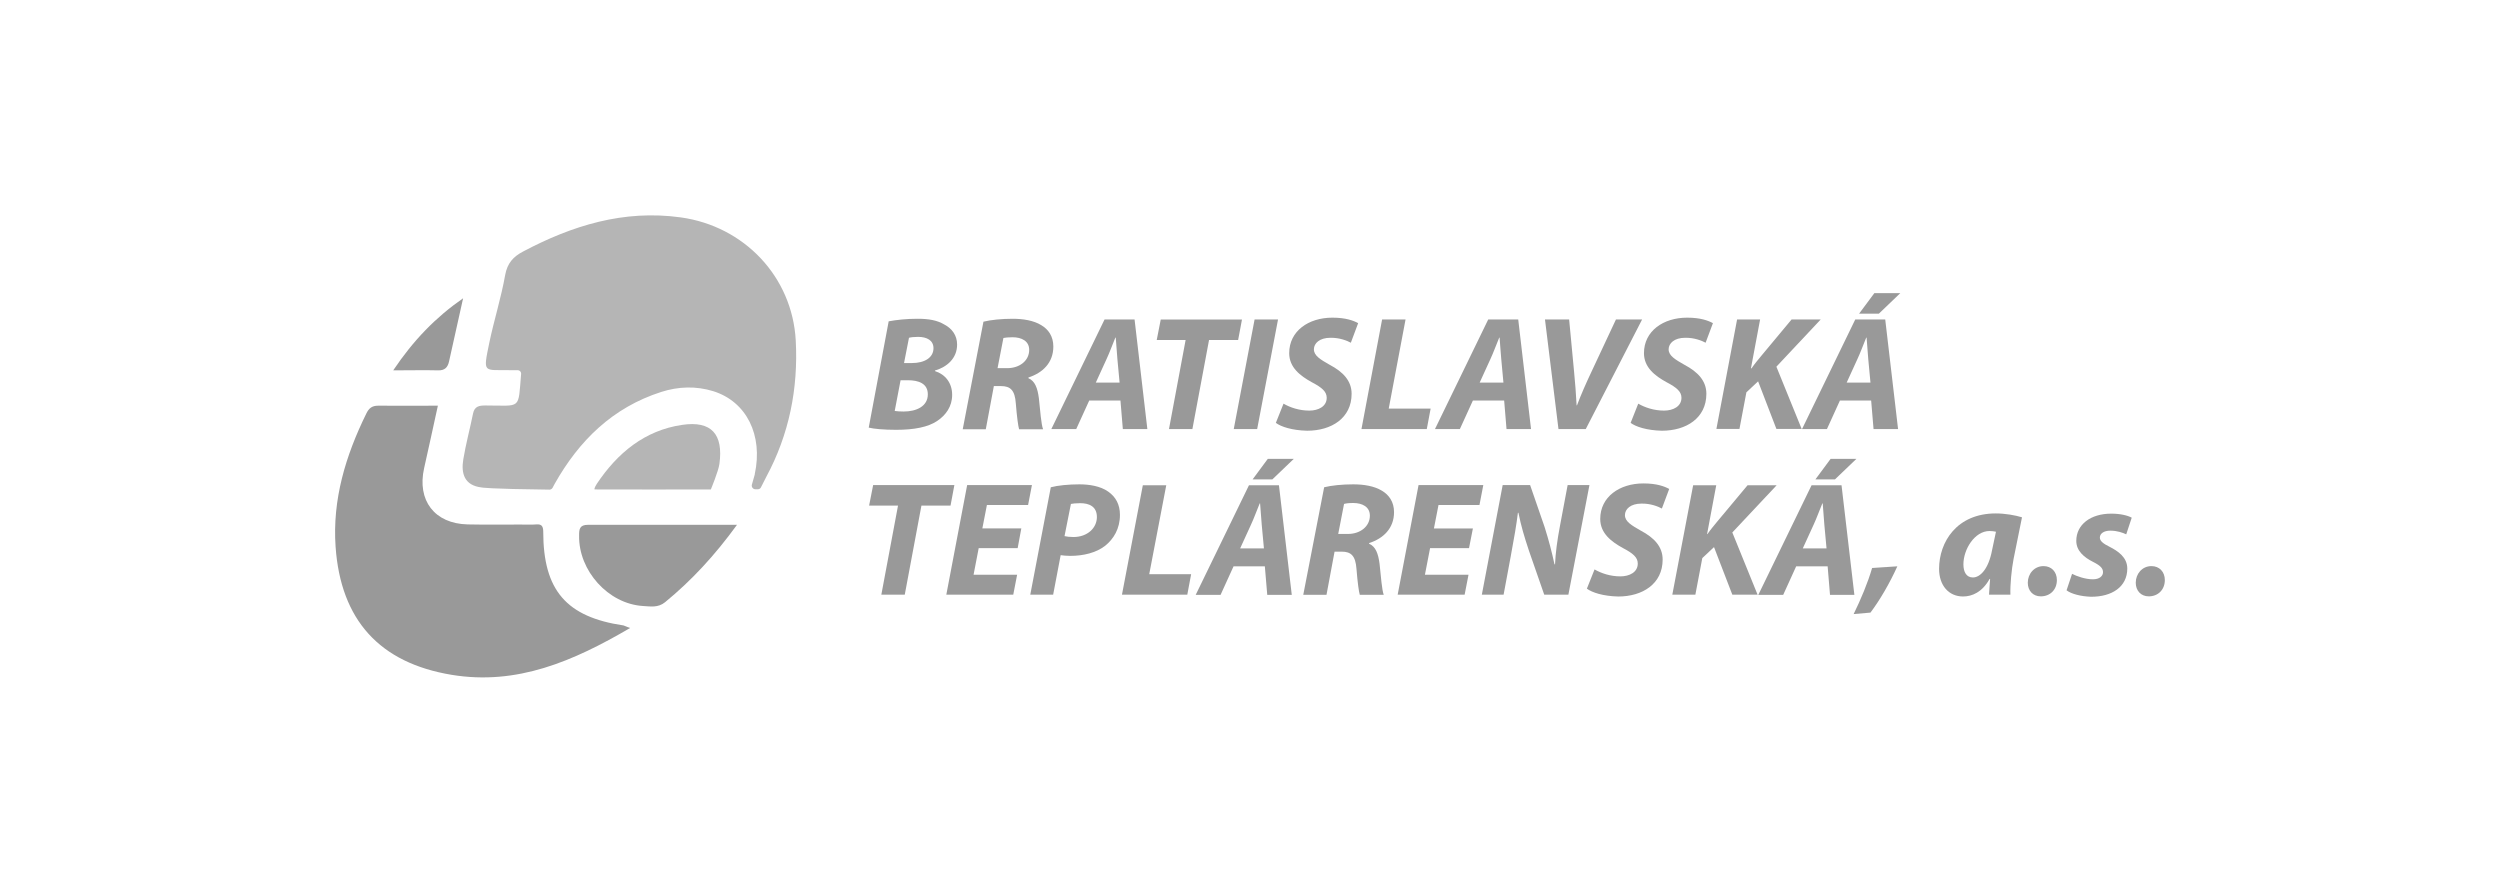<?xml version="1.0" encoding="utf-8"?>
<!-- Generator: Adobe Illustrator 14.0.0, SVG Export Plug-In  -->
<!DOCTYPE svg PUBLIC "-//W3C//DTD SVG 1.1//EN" "http://www.w3.org/Graphics/SVG/1.1/DTD/svg11.dtd">
<svg version="1.1"
	 xmlns="http://www.w3.org/2000/svg" xmlns:xlink="http://www.w3.org/1999/xlink" xmlns:a="http://ns.adobe.com/AdobeSVGViewerExtensions/3.0/"
	 x="0px" y="0px" width="140px" height="50px" viewBox="0 0 140 50" enable-background="new 0 0 140 50" xml:space="preserve">
<defs>
</defs>
<rect opacity="0" fill="#F3F6F8" width="140" height="50"/>
<path fill="#999999" d="M49.766,17.994c0.44-0.082,1.003-0.143,1.609-0.143c0.635,0,1.106,0.081,1.516,0.327
	c0.41,0.215,0.707,0.594,0.707,1.117c0,0.779-0.574,1.261-1.24,1.455v0.031c0.583,0.184,0.963,0.667,0.963,1.332
	c0,0.656-0.358,1.137-0.83,1.455c-0.512,0.349-1.291,0.502-2.305,0.502c-0.687,0-1.25-0.051-1.537-0.123L49.766,17.994z
	 M50.104,23.014c0.153,0.021,0.307,0.031,0.502,0.031c0.707,0,1.352-0.287,1.352-0.962c0-0.605-0.512-0.79-1.117-0.79h-0.409
	L50.104,23.014z M50.626,20.331h0.441c0.716,0,1.208-0.308,1.208-0.831c0-0.44-0.369-0.635-0.86-0.635
	c-0.226,0-0.41,0.021-0.512,0.051L50.626,20.331z"/>
<path fill="#999999" d="M55.073,18.014c0.41-0.102,1.024-0.163,1.63-0.163c0.583,0,1.178,0.092,1.608,0.358
	c0.399,0.235,0.676,0.624,0.676,1.199c0,0.911-0.604,1.475-1.394,1.731v0.042c0.369,0.153,0.512,0.563,0.584,1.117
	c0.072,0.686,0.133,1.485,0.236,1.741h-1.343c-0.051-0.163-0.123-0.686-0.184-1.444c-0.051-0.749-0.307-0.974-0.831-0.974h-0.399
	l-0.452,2.417h-1.291L55.073,18.014z M55.863,20.617h0.542c0.708,0,1.23-0.43,1.23-1.024c0-0.491-0.419-0.707-0.932-0.707
	c-0.246,0-0.4,0.02-0.512,0.041L55.863,20.617z"/>
<path fill="#999999" d="M60.996,22.431l-0.728,1.598h-1.394l2.981-6.138h1.681l0.716,6.138h-1.373l-0.133-1.598H60.996z
	 M62.697,21.426l-0.123-1.322c-0.031-0.338-0.061-0.83-0.092-1.199H62.46c-0.153,0.369-0.327,0.851-0.491,1.199l-0.604,1.322H62.697
	z"/>
<path fill="#999999" d="M66.395,19.039h-1.618l0.225-1.147h4.549l-0.215,1.147h-1.629l-0.933,4.99h-1.311L66.395,19.039z"/>
<path fill="#999999" d="M71.57,17.891l-1.169,6.138H69.09l1.167-6.138H71.57z"/>
<path fill="#999999" d="M71.877,22.605c0.37,0.215,0.883,0.389,1.444,0.389c0.513,0,0.975-0.236,0.975-0.717
	c0-0.348-0.268-0.574-0.832-0.871c-0.654-0.359-1.269-0.831-1.269-1.629c0-1.24,1.084-1.988,2.417-1.988
	c0.749,0,1.179,0.164,1.445,0.307l-0.41,1.097c-0.206-0.113-0.635-0.287-1.147-0.277c-0.604,0-0.922,0.309-0.922,0.646
	c0,0.358,0.368,0.573,0.891,0.871c0.738,0.389,1.221,0.892,1.221,1.619c0,1.363-1.129,2.069-2.49,2.069
	c-0.852-0.02-1.465-0.225-1.753-0.44L71.877,22.605z"/>
<path fill="#999999" d="M77.398,17.891h1.313l-0.942,4.99h2.347l-0.216,1.148h-3.658L77.398,17.891z"/>
<path fill="#999999" d="M82.481,22.431l-0.729,1.598h-1.394l2.982-6.138h1.681l0.717,6.138h-1.373l-0.132-1.598H82.481z
	 M84.192,21.426l-0.122-1.322c-0.032-0.338-0.063-0.83-0.093-1.199h-0.02c-0.156,0.369-0.328,0.851-0.492,1.199l-0.604,1.322H84.192
	z"/>
<path fill="#999999" d="M87.275,24.029l-0.756-6.138h1.353l0.276,2.921c0.06,0.645,0.112,1.25,0.142,1.885h0.022
	c0.224-0.594,0.512-1.25,0.818-1.895l1.363-2.911h1.465l-3.156,6.138H87.275L87.275,24.029z"/>
<path fill="#999999" d="M91.742,22.605c0.37,0.215,0.883,0.389,1.445,0.389c0.512,0,0.975-0.236,0.975-0.717
	c0-0.348-0.267-0.574-0.831-0.871c-0.656-0.359-1.269-0.831-1.269-1.629c0-1.24,1.085-1.988,2.417-1.988
	c0.749,0,1.177,0.164,1.445,0.307l-0.41,1.097c-0.206-0.113-0.635-0.287-1.146-0.277c-0.604,0-0.925,0.309-0.925,0.646
	c0,0.358,0.37,0.573,0.893,0.871c0.736,0.389,1.221,0.892,1.221,1.619c0,1.363-1.129,2.069-2.491,2.069
	c-0.851-0.02-1.465-0.225-1.751-0.44L91.742,22.605z"/>
<path fill="#999999" d="M97.277,17.891h1.289l-0.513,2.736h0.032c0.185-0.267,0.368-0.481,0.545-0.697l1.698-2.039h1.631
	l-2.481,2.644l1.415,3.484h-1.415l-1.024-2.664l-0.656,0.615l-0.388,2.049h-1.291L97.277,17.891z"/>
<path fill="#999999" d="M103.035,22.431l-0.727,1.598h-1.395l2.981-6.138h1.679l0.719,6.138h-1.373l-0.134-1.598H103.035z
	 M104.746,21.426l-0.124-1.322c-0.03-0.338-0.061-0.83-0.093-1.199h-0.02c-0.152,0.369-0.328,0.851-0.492,1.199l-0.604,1.322
	H104.746z M106.415,16.417l-1.197,1.147h-1.108l0.853-1.147C104.97,16.417,106.415,16.417,106.415,16.417z"/>
<path fill="#999999" d="M50.289,28.313h-1.619l0.226-1.149h4.549l-0.215,1.149H51.6l-0.933,4.988h-1.312L50.289,28.313z"/>
<path fill="#999999" d="M56.989,30.697h-2.182l-0.287,1.487h2.439l-0.216,1.116h-3.749l1.167-6.138h3.627l-0.215,1.117h-2.306
	l-0.256,1.313h2.182L56.989,30.697z"/>
<path fill="#999999" d="M58.844,27.287c0.389-0.104,1.004-0.164,1.598-0.164c0.543,0,1.179,0.093,1.619,0.408
	c0.411,0.289,0.656,0.709,0.656,1.303c0,0.779-0.358,1.352-0.83,1.731c-0.502,0.389-1.209,0.564-1.957,0.564
	c-0.215,0-0.399-0.021-0.533-0.04l-0.42,2.211h-1.281L58.844,27.287z M59.613,30.023c0.133,0.029,0.286,0.05,0.501,0.05
	c0.789,0,1.312-0.513,1.312-1.117c0-0.592-0.43-0.778-0.933-0.778c-0.246,0-0.42,0.022-0.522,0.042L59.613,30.023z"/>
<path fill="#999999" d="M63.998,27.176h1.312l-0.953,4.979h2.347l-0.215,1.146H62.83L63.998,27.176z"/>
<path fill="#999999" d="M69.079,31.714l-0.727,1.598h-1.393l2.982-6.136h1.68l0.718,6.136h-1.373l-0.135-1.598H69.079z M70.78,30.71
	l-0.123-1.321c-0.03-0.34-0.062-0.832-0.092-1.2h-0.021c-0.154,0.368-0.328,0.853-0.492,1.2l-0.604,1.321H70.78z M72.451,25.698
	l-1.2,1.149h-1.106l0.85-1.149H72.451z"/>
<path fill="#999999" d="M74.152,27.287c0.408-0.104,1.024-0.164,1.629-0.164c0.584,0,1.177,0.093,1.608,0.358
	c0.398,0.236,0.677,0.627,0.677,1.199c0,0.912-0.604,1.477-1.395,1.732v0.04c0.37,0.152,0.512,0.564,0.584,1.117
	c0.072,0.687,0.134,1.484,0.234,1.741h-1.341c-0.052-0.165-0.124-0.685-0.185-1.445c-0.052-0.748-0.308-0.973-0.83-0.973h-0.398
	l-0.452,2.418h-1.301L74.152,27.287z M74.94,29.901h0.543c0.706,0,1.23-0.433,1.23-1.024c0-0.493-0.421-0.709-0.933-0.709
	c-0.246,0-0.4,0.021-0.513,0.052L74.94,29.901z"/>
<path fill="#999999" d="M82.265,30.697h-2.181l-0.288,1.487h2.441l-0.217,1.116h-3.75l1.169-6.138h3.626L82.85,28.28h-2.294
	L80.3,29.593h2.182L82.265,30.697z"/>
<path fill="#999999" d="M82.983,33.301l1.167-6.138h1.536l0.811,2.348c0.246,0.778,0.41,1.423,0.555,2.092h0.03
	c0.029-0.627,0.113-1.304,0.286-2.206l0.42-2.233h1.221l-1.179,6.138h-1.353l-0.851-2.447c-0.276-0.83-0.44-1.385-0.595-2.142
	l-0.029,0.009c-0.072,0.596-0.217,1.465-0.4,2.429l-0.4,2.151H82.983L82.983,33.301z"/>
<path fill="#999999" d="M89.295,31.887c0.37,0.216,0.883,0.39,1.445,0.39c0.512,0,0.975-0.234,0.975-0.717
	c0-0.35-0.269-0.574-0.833-0.87c-0.654-0.36-1.269-0.83-1.269-1.629c0-1.24,1.085-1.989,2.417-1.989
	c0.749,0,1.179,0.164,1.445,0.309l-0.41,1.097c-0.206-0.112-0.635-0.288-1.146-0.276c-0.604,0-0.923,0.306-0.923,0.645
	c0,0.358,0.368,0.572,0.891,0.87c0.738,0.391,1.221,0.891,1.221,1.619c0,1.362-1.129,2.069-2.489,2.069
	c-0.853-0.021-1.465-0.225-1.754-0.44L89.295,31.887z"/>
<path fill="#999999" d="M94.816,27.176h1.293l-0.513,2.733h0.02c0.185-0.265,0.368-0.48,0.545-0.696l1.701-2.037h1.629l-2.481,2.642
	l1.414,3.483H97.01l-1.025-2.663l-0.656,0.614l-0.388,2.049h-1.291L94.816,27.176z"/>
<path fill="#999999" d="M100.586,31.714l-0.727,1.598h-1.394l2.982-6.136h1.679l0.719,6.136h-1.365l-0.132-1.598H100.586z
	 M102.286,30.71l-0.122-1.321c-0.031-0.34-0.062-0.832-0.092-1.2h-0.02c-0.156,0.368-0.328,0.853-0.492,1.2l-0.604,1.321H102.286z
	 M103.957,25.698l-1.2,1.149h-1.095l0.851-1.149H103.957z"/>
<path fill="#999999" d="M103.804,34.388c0.397-0.809,0.798-1.761,1.034-2.581l1.413-0.093c-0.421,0.933-0.973,1.886-1.505,2.592
	L103.804,34.388z"/>
<path fill="#999999" d="M111.386,33.301c0.01-0.266,0.04-0.563,0.06-0.88h-0.029c-0.41,0.738-0.975,0.982-1.487,0.982
	c-0.796,0-1.341-0.614-1.341-1.545c0-1.509,0.993-3.106,3.176-3.106c0.522,0,1.097,0.103,1.467,0.217l-0.472,2.335
	c-0.112,0.574-0.196,1.443-0.177,1.997H111.386L111.386,33.301z M111.774,29.777c-0.103-0.021-0.225-0.04-0.358-0.04
	c-0.841,0-1.465,1.032-1.465,1.865c0,0.439,0.174,0.736,0.532,0.736c0.39,0,0.87-0.44,1.074-1.537L111.774,29.777z"/>
<path fill="#999999" d="M114.283,33.396c-0.44,0-0.727-0.32-0.727-0.761c0-0.5,0.358-0.933,0.883-0.933
	c0.44,0,0.746,0.318,0.746,0.78C115.186,33.024,114.808,33.396,114.283,33.396L114.283,33.396z"/>
<path fill="#999999" d="M116.036,32.135c0.257,0.132,0.738,0.306,1.169,0.306c0.368,0,0.564-0.184,0.564-0.398
	c0-0.216-0.145-0.37-0.555-0.576c-0.512-0.256-0.942-0.624-0.942-1.177c0-0.922,0.809-1.526,1.957-1.526
	c0.513,0,0.921,0.102,1.148,0.226l-0.308,0.933c-0.196-0.092-0.502-0.206-0.893-0.206c-0.349,0-0.584,0.154-0.584,0.391
	c0,0.184,0.184,0.336,0.544,0.512c0.48,0.244,0.992,0.593,0.992,1.219c0,1.024-0.86,1.587-2.037,1.579
	c-0.564-0.02-1.097-0.156-1.364-0.36L116.036,32.135z"/>
<path fill="#999999" d="M120.331,33.396c-0.44,0-0.729-0.32-0.729-0.761c0-0.5,0.358-0.933,0.881-0.933
	c0.439,0,0.748,0.318,0.748,0.78C121.231,33.024,120.852,33.396,120.331,33.396L120.331,33.396z"/>
<path fill="#999999" d="M35.289,35.166c-3.187,1.865-6.342,3.228-10,2.624c-4.027-0.667-6.209-3.064-6.496-7.173
	c-0.185-2.644,0.563-5.103,1.721-7.459c0.143-0.297,0.317-0.44,0.666-0.44c1.077,0.01,2.142,0,3.341,0
	c-0.267,1.219-0.512,2.356-0.769,3.493c-0.41,1.813,0.583,3.114,2.438,3.156c1.219,0.029,2.438,0,3.657,0.01
	c0.256,0,0.574-0.122,0.574,0.39c0,3.301,1.301,4.785,4.498,5.258C34.992,35.044,35.063,35.094,35.289,35.166z"/>
<path fill="#999999" d="M41.272,29.389c-1.25,1.721-2.541,3.114-4.026,4.333c-0.4,0.328-0.831,0.235-1.24,0.214
	c-1.947-0.122-3.607-1.978-3.576-3.935c0-0.348,0.01-0.612,0.502-0.612C35.647,29.389,38.373,29.389,41.272,29.389z"/>
<path fill="#999999" d="M25.934,16.704c-0.267,1.178-0.523,2.366-0.789,3.545c-0.071,0.317-0.235,0.501-0.604,0.491
	c-0.778-0.02-1.547,0-2.521,0C23.147,19.06,24.397,17.769,25.934,16.704z"/>
<path fill="#B5B5B5" d="M30.944,27.317c-0.041,0.063-0.102,0.103-0.174,0.103c-3.484-0.04-3.801-0.122-3.801-0.122
	c-0.963-0.114-1.158-0.778-1.024-1.578c0.143-0.86,0.369-1.691,0.543-2.552c0.082-0.42,0.348-0.461,0.696-0.461
	c2.039,0,1.824,0.267,1.998-1.762c0.01-0.123-0.082-0.215-0.205-0.215s-0.256,0-0.369,0c-1.547-0.031-1.567,0.225-1.209-1.527
	c0.267-1.281,0.667-2.531,0.892-3.812c0.123-0.656,0.45-1.015,0.994-1.302c2.767-1.465,5.646-2.356,8.832-1.916
	c3.555,0.492,6.25,3.32,6.445,6.896c0.143,2.685-0.369,5.256-1.65,7.633l-0.296,0.584c-0.031,0.072-0.103,0.112-0.175,0.112h-0.143
	c-0.133,0-0.225-0.132-0.194-0.256l0.163-0.572c0,0,0-0.012,0-0.022c0.471-2.182-0.461-4.057-2.325-4.642
	c-0.963-0.296-1.947-0.266-2.91,0.042c-2.716,0.87-4.601,2.714-5.974,5.154L30.944,27.317z"/>
<path fill="#B5B5B5" d="M39.807,27.409c0,0,0.431-1.034,0.481-1.434c0.225-1.65-0.44-2.428-2.09-2.182
	c-2.09,0.307-3.617,1.567-4.774,3.298c-0.041,0.071-0.143,0.216-0.133,0.317C35.412,27.42,37.696,27.409,39.807,27.409z"/>
</svg>
